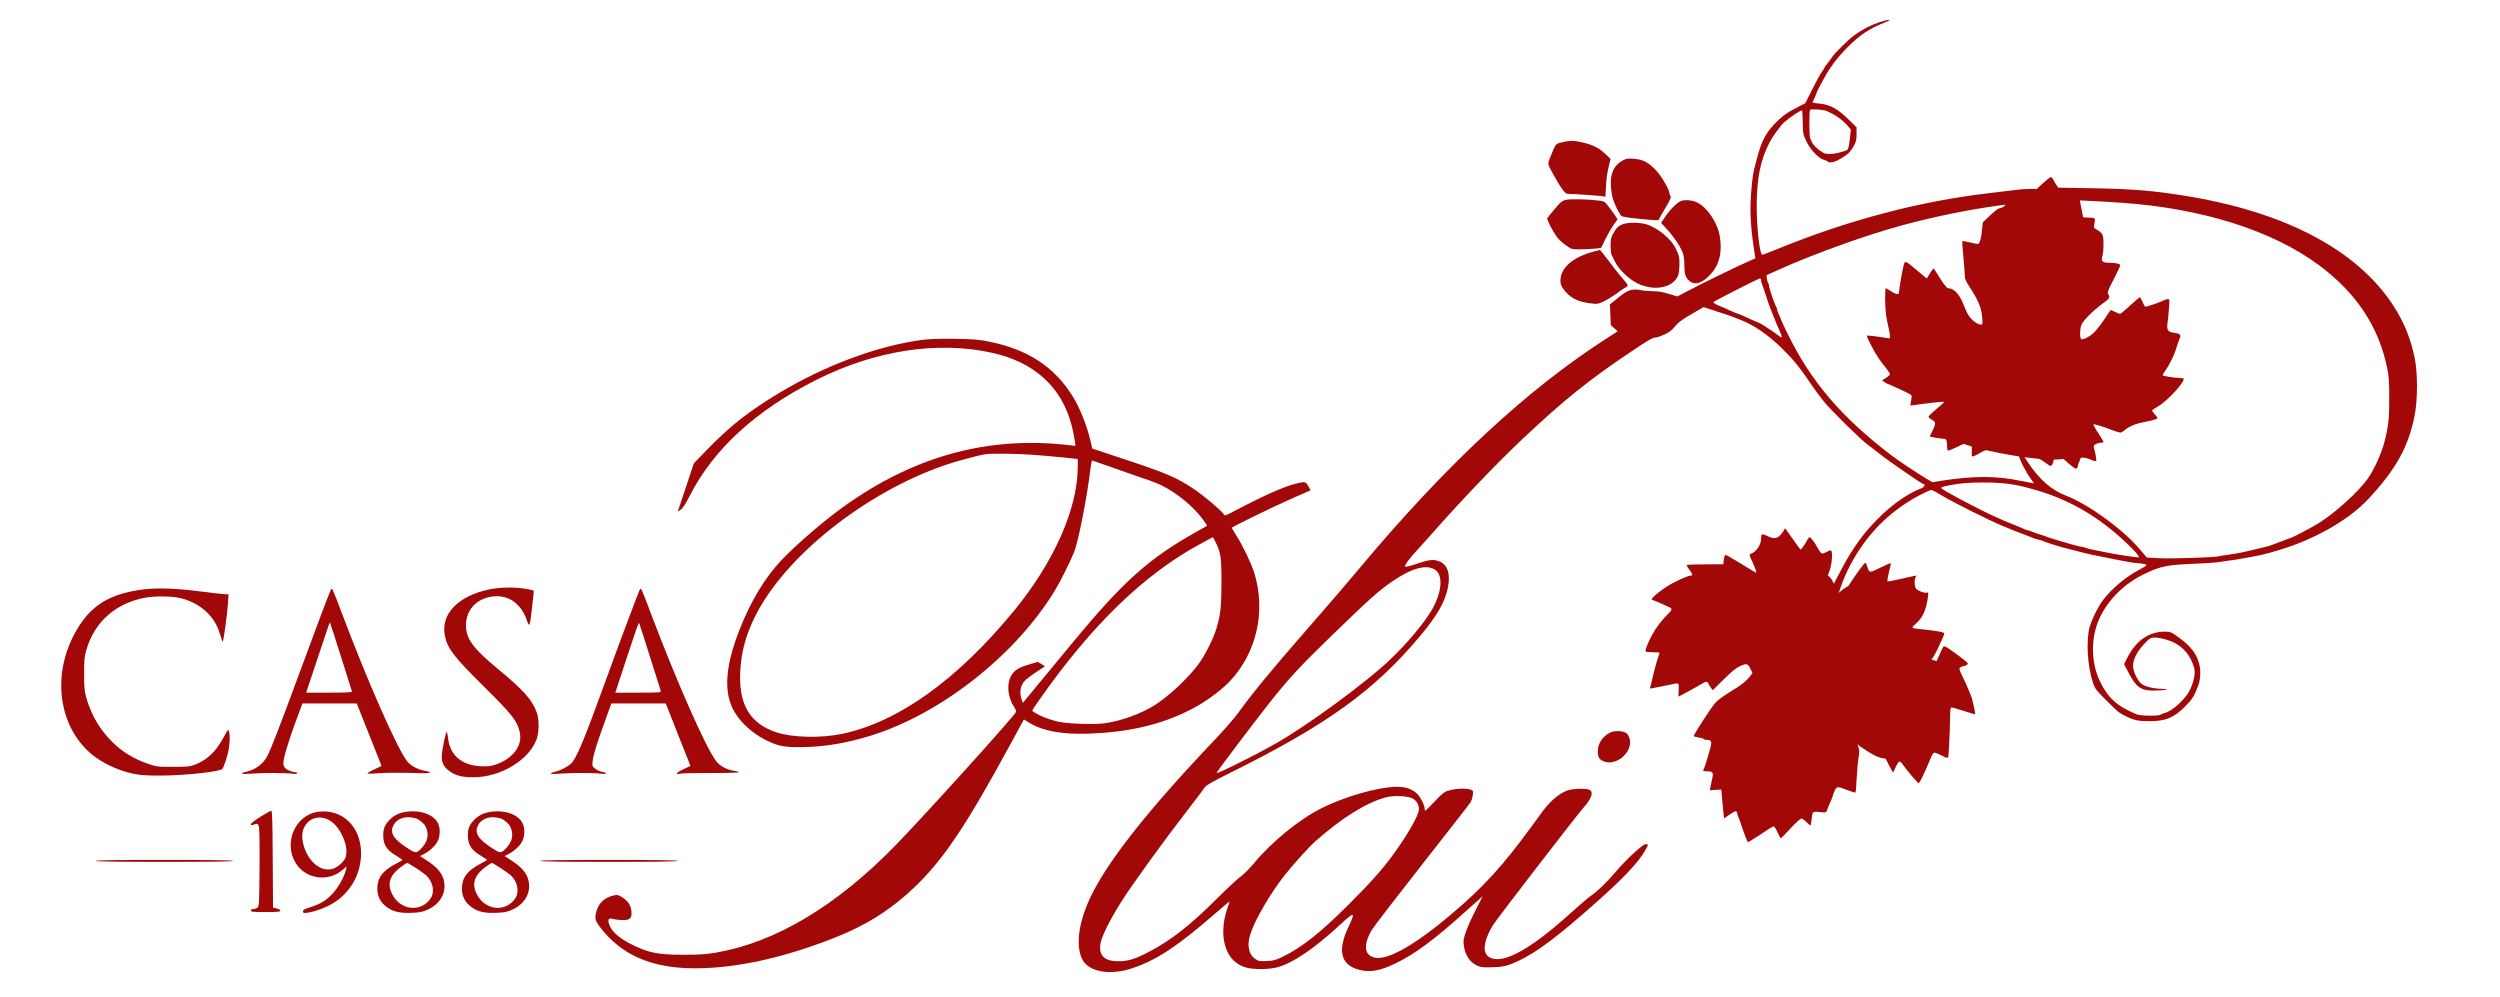 <?xml version="1.0" encoding="utf-8"?>
<svg version="1.0" width="2541pt" height="1013pt" viewBox="0 0 2541 1013" preserveAspectRatio="xMidYMid meet" xmlns="http://www.w3.org/2000/svg">
  <g transform="translate(0,1013) scale(0.1,-0.1)" fill="#000000" stroke="none">
    <path d="M19095 9902 c-92 -32 -171 -74 -250 -132 -61 -45 -198 -180 -223 -220 -9 -14 -31 -43 -49 -66 -18 -23 -33 -44 -33 -48 0 -4 -11 -22 -24 -39 -14 -18 -57 -96 -96 -175 l-72 -142 -71 -36 c-109 -54 -169 -98 -244 -177 -91 -97 -133 -182 -178 -357 -9 -36 -21 -81 -26 -100 -15 -57 -30 -195 -36 -340 -6 -142 7 -303 43 -530 l6 -35 -78 -35 c-101 -44 -445 -211 -597 -291 l-119 -62 -51 16 c-99 30 -135 37 -195 37 -34 0 -92 5 -129 12 -91 15 -130 1 -231 -82 l-79 -64 5 -106 4 -105 35 -31 35 -31 -113 -73 c-817 -525 -1644 -1296 -2523 -2350 -94 -113 -326 -383 -516 -600 -349 -399 -566 -662 -697 -845 -39 -55 -144 -176 -233 -270 -736 -773 -1158 -1318 -1311 -1691 -93 -227 -111 -433 -48 -556 65 -127 282 -165 508 -89 245 82 459 223 841 555 79 69 145 124 147 123 1 -2 -9 -33 -22 -69 -36 -99 -50 -220 -37 -311 24 -160 103 -258 235 -293 69 -18 212 -18 295 1 161 37 387 189 670 452 128 118 140 113 71 -31 -118 -245 -84 -392 102 -442 114 -30 214 -13 374 65 195 94 386 235 701 518 l184 164 -75 -148 c-42 -81 -87 -183 -100 -226 -23 -72 -24 -84 -14 -143 15 -86 58 -150 122 -183 44 -22 60 -24 149 -23 125 3 169 13 284 67 183 85 408 255 784 590 277 246 422 399 495 520 41 69 42 75 12 75 -30 0 -190 -147 -304 -280 -94 -110 -186 -199 -256 -247 -23 -15 -100 -81 -172 -146 -299 -272 -511 -422 -675 -477 -134 -45 -230 -6 -230 93 0 63 35 157 89 240 53 81 850 1115 918 1191 79 88 102 155 61 177 -33 18 -165 15 -223 -4 -92 -31 -194 -121 -282 -249 -21 -31 -111 -152 -199 -269 -256 -338 -472 -558 -834 -849 -288 -230 -520 -353 -637 -335 -118 17 -132 131 -36 289 20 33 251 333 514 668 263 335 483 617 488 627 16 30 29 98 21 111 -19 31 -158 33 -252 3 -39 -12 -64 -32 -136 -109 -49 -52 -92 -94 -95 -94 -4 0 -7 10 -7 23 0 33 -44 118 -76 149 -55 51 -120 73 -214 71 -185 -3 -519 -98 -755 -216 -226 -112 -505 -339 -691 -562 -46 -55 -107 -116 -135 -135 -28 -19 -140 -123 -248 -231 -270 -269 -455 -413 -684 -534 -138 -72 -211 -95 -309 -95 -139 0 -197 53 -185 168 7 70 92 244 214 437 102 163 428 614 669 925 91 118 173 226 181 240 11 18 90 63 266 150 976 485 1454 830 1917 1381 178 212 258 352 287 499 27 136 -4 231 -87 264 -60 24 -103 19 -230 -24 -65 -22 -117 -35 -118 -29 -6 16 43 83 116 162 37 40 101 110 142 157 294 335 677 736 928 972 431 406 679 605 1112 895 185 124 219 143 251 143 12 0 52 14 88 31 49 23 77 45 106 82 31 39 68 67 165 123 l125 73 140 -46 c77 -25 149 -49 160 -54 11 -4 48 -19 83 -33 135 -53 283 -156 418 -291 117 -115 182 -196 302 -375 28 -41 80 -111 115 -155 76 -94 368 -383 447 -442 30 -23 84 -64 120 -92 36 -28 83 -64 105 -79 232 -163 335 -232 346 -232 21 0 7 -31 -18 -41 -136 -51 -295 -161 -434 -299 -127 -127 -202 -222 -301 -382 -62 -99 -208 -382 -208 -402 0 -11 53 -96 60 -96 3 0 12 21 19 48 51 177 107 306 199 457 149 241 339 427 587 571 69 40 161 84 177 84 7 0 62 -30 122 -66 116 -69 477 -249 611 -304 44 -18 94 -38 110 -45 17 -7 64 -25 105 -40 41 -15 82 -31 90 -35 9 -4 31 -11 50 -15 19 -4 41 -11 50 -16 17 -9 156 -53 215 -68 22 -5 85 -22 140 -36 87 -23 172 -42 390 -84 135 -27 165 -31 233 -37 45 -4 71 -11 69 -18 -2 -6 -35 -27 -74 -47 -163 -85 -336 -241 -409 -370 -42 -73 -83 -165 -95 -211 -38 -143 -22 -401 34 -568 20 -59 32 -76 132 -175 127 -126 129 -128 193 -160 91 -46 132 -55 247 -55 167 0 249 34 365 150 70 70 90 101 130 205 24 59 30 143 17 208 -25 116 -84 196 -216 291 -76 54 -80 56 -142 56 -159 0 -293 -95 -379 -269 l-31 -61 41 -79 c82 -158 129 -192 267 -190 116 2 178 16 75 18 -87 1 -178 25 -210 54 -42 39 -82 126 -82 179 0 66 43 149 117 227 54 56 62 61 102 61 58 0 151 -25 209 -57 95 -51 160 -136 193 -250 15 -53 -1 -136 -42 -224 -45 -94 -178 -216 -256 -235 -15 -4 -34 -11 -41 -17 -20 -16 -201 -14 -242 2 -199 80 -297 168 -379 342 -97 205 -90 474 17 673 100 185 255 328 455 421 156 72 212 83 487 95 113 5 219 12 235 15 17 3 64 10 105 15 120 15 339 55 420 79 99 28 121 34 190 58 331 112 639 296 820 490 280 299 406 524 471 843 33 163 34 445 0 600 -32 149 -74 268 -137 390 -325 624 -1071 1058 -2135 1240 -353 60 -581 80 -1002 87 l-348 6 -17 26 c-10 14 -24 38 -32 54 -7 15 -19 27 -25 27 -7 0 -42 -27 -78 -60 l-65 -60 -69 0 c-37 0 -102 -4 -143 -10 -41 -6 -156 -19 -255 -31 -710 -80 -1454 -276 -2182 -575 -73 -30 -136 -54 -141 -54 -26 0 -57 273 -57 500 1 281 39 467 132 645 30 58 112 171 145 200 61 55 176 131 184 122 3 -2 5 -57 7 -123 2 -115 4 -122 40 -196 41 -84 126 -172 178 -183 16 -4 31 -11 34 -16 13 -20 73 -8 131 27 77 46 100 68 135 129 24 42 29 61 29 121 l0 70 -89 87 c-100 99 -181 143 -278 153 -77 8 -88 11 -76 27 6 6 18 35 29 62 10 28 23 59 30 70 6 11 30 55 53 98 60 112 141 219 245 322 123 123 216 184 371 246 93 37 47 37 -60 1z m-529 -900 c11 -5 35 -17 54 -26 51 -24 128 -85 163 -128 l29 -36 -11 -98 c-6 -58 -15 -101 -23 -105 -33 -21 -128 -44 -179 -44 -50 1 -62 5 -110 41 -30 23 -60 54 -68 70 -7 16 -17 37 -22 46 -11 21 -12 281 -1 292 9 10 143 1 168 -12z m3004 -933 c818 -58 1529 -284 2001 -635 379 -282 604 -621 691 -1039 19 -93 22 -141 22 -310 1 -211 -8 -292 -51 -455 -29 -112 -104 -276 -170 -369 -92 -129 -328 -344 -495 -448 -68 -43 -278 -153 -292 -153 -5 0 -22 -6 -39 -14 -18 -7 -54 -21 -82 -31 -27 -9 -59 -21 -70 -26 -11 -5 -40 -14 -65 -19 -244 -59 -246 -59 -352 -75 -53 -7 -105 -16 -115 -19 -38 -11 -475 -26 -600 -20 l-132 7 -76 89 c-177 206 -524 456 -750 542 -142 54 -266 162 -378 329 -59 87 -67 107 -43 107 31 0 160 -61 213 -101 53 -40 57 -41 70 -24 7 11 13 26 13 34 1 9 8 32 18 53 l17 36 55 -50 c111 -101 141 -123 151 -107 5 8 9 20 9 27 0 7 4 20 9 30 5 9 12 25 15 36 5 16 13 17 48 12 23 -4 47 -11 53 -15 5 -5 22 -11 38 -15 27 -6 27 -6 21 36 -3 24 -10 56 -15 72 -5 16 -9 34 -9 41 0 15 43 35 75 35 14 0 25 4 25 8 0 5 -25 46 -55 93 -31 46 -51 85 -46 87 9 3 140 -38 186 -58 11 -5 37 -14 58 -20 34 -11 40 -9 68 15 54 45 117 70 229 91 60 12 110 27 110 34 0 4 -13 22 -30 40 -16 18 -28 36 -25 40 3 5 30 23 60 40 94 54 277 253 259 282 -3 4 -27 8 -54 8 -44 0 -149 17 -159 26 -2 1 7 18 20 36 13 18 29 43 36 55 6 12 18 35 27 50 22 42 43 91 62 153 9 30 21 63 25 72 21 42 11 56 -41 63 -78 11 -89 26 -79 105 5 36 12 104 15 153 6 76 4 87 -10 87 -9 0 -24 -4 -34 -9 -42 -22 -191 -73 -199 -68 -5 4 -18 27 -28 52 -11 25 -22 45 -25 45 -3 0 -48 -38 -99 -85 -51 -47 -97 -85 -103 -85 -5 0 -28 9 -50 20 -23 11 -43 20 -44 20 -2 0 -32 -45 -68 -99 -36 -54 -86 -117 -112 -139 -43 -39 -109 -70 -121 -58 -15 15 -14 99 1 140 18 48 120 150 224 226 64 46 70 57 50 90 -11 17 -4 37 55 150 37 71 67 136 67 144 0 15 -49 26 -121 26 -61 0 -76 17 -60 69 6 21 11 76 11 122 0 93 -9 111 -68 145 -31 17 -33 22 -26 54 13 66 14 65 -52 68 l-61 3 -12 62 c-7 34 -15 73 -17 86 l-5 24 143 -7 c79 -4 208 -11 288 -17z m-1190 -26 c0 -9 -48 -33 -66 -33 -7 0 -46 -31 -87 -70 l-74 -70 -7 -72 c-9 -93 -25 -148 -44 -148 -8 0 -45 7 -83 17 -38 9 -71 14 -74 12 -2 -3 2 -72 10 -155 8 -82 15 -169 15 -193 0 -34 9 -57 44 -110 93 -142 125 -217 133 -318 5 -64 4 -73 -11 -73 -28 0 -71 27 -104 64 -30 34 -40 54 -77 146 -42 103 -96 160 -153 160 -16 0 -65 66 -122 163 -12 20 -25 37 -29 37 -3 0 -20 -23 -37 -51 l-30 -50 -109 91 c-122 102 -114 102 -136 0 -12 -53 -37 -207 -38 -232 -1 -26 -30 -22 -81 12 -25 16 -48 30 -52 30 -12 0 -9 -204 3 -279 6 -36 17 -93 25 -127 8 -33 14 -71 14 -83 0 -21 -4 -23 -32 -17 -93 16 -198 29 -203 24 -7 -7 75 -165 118 -228 17 -25 50 -69 74 -98 24 -30 43 -59 43 -66 0 -6 -18 -22 -40 -36 l-40 -25 22 -17 c13 -10 26 -18 29 -18 9 0 195 -86 229 -105 14 -8 23 -20 21 -27 -2 -7 -6 -30 -9 -52 l-5 -39 39 6 c98 15 297 37 301 33 5 -5 -9 -18 -90 -86 -36 -30 -66 -60 -66 -66 -1 -6 15 -19 34 -30 42 -23 43 -37 7 -112 l-29 -59 62 -12 c34 -6 71 -11 83 -11 24 0 32 -18 32 -76 0 -29 4 -44 13 -44 6 0 53 20 103 44 143 69 134 69 135 -11 1 -37 1 -74 0 -80 -3 -20 18 -15 70 16 39 25 120 56 139 54 3 0 22 -4 42 -7 36 -7 38 -5 55 31 22 49 25 241 4 293 -27 68 -74 160 -81 160 -4 0 -8 -10 -8 -22 -1 -63 -16 -189 -23 -194 -5 -3 -9 45 -9 105 0 61 -4 111 -9 111 -8 0 -30 -16 -116 -88 -84 -70 -175 -135 -175 -125 0 3 28 33 63 65 l62 59 -28 24 c-16 14 -26 29 -23 34 3 4 28 11 55 15 28 4 53 10 55 15 3 5 18 12 32 15 15 4 53 25 86 47 33 21 63 39 68 39 5 0 25 -35 45 -77 l35 -77 33 32 c18 18 36 32 39 32 3 0 7 -94 10 -209 3 -122 9 -215 15 -223 6 -7 13 -33 17 -58 4 -24 10 -49 15 -55 4 -5 16 -32 26 -60 10 -27 29 -67 42 -87 12 -21 23 -40 23 -43 0 -3 17 -28 37 -56 l37 -52 -35 6 c-19 3 -68 13 -109 21 -237 50 -473 50 -788 1 l-102 -16 -63 37 c-88 53 -293 189 -352 235 -514 393 -818 750 -1058 1241 -37 75 -67 141 -67 145 -1 4 -9 26 -20 48 -11 22 -19 47 -20 56 0 9 -3 19 -7 23 -13 13 -73 190 -73 215 0 9 -4 21 -9 26 -5 6 -11 25 -13 44 l-3 34 120 54 c356 161 887 352 1255 452 317 86 662 157 970 200 36 4 68 9 73 10 4 0 7 -2 7 -6z m-2480 -763 c0 -11 4 -28 9 -38 4 -9 23 -62 40 -117 18 -55 36 -109 41 -120 4 -11 22 -56 40 -100 17 -44 42 -104 56 -133 38 -83 33 -89 -29 -38 -38 30 -171 116 -181 116 -3 0 -35 14 -73 31 -37 17 -82 37 -100 45 -17 8 -34 14 -37 14 -5 0 -34 12 -141 60 -11 5 -42 19 -69 30 -27 12 -45 25 -40 30 14 14 458 240 472 240 6 0 12 -9 12 -20z m2807 -1309 c-3 -15 -17 -53 -31 -84 -15 -31 -26 -61 -26 -66 0 -6 -4 -19 -10 -29 -5 -9 -16 -35 -26 -57 -9 -22 -20 -49 -25 -60 -8 -18 -35 -90 -53 -140 -17 -46 -26 17 -25 175 0 166 8 243 27 262 9 9 87 23 151 27 21 1 23 -2 18 -28z m-292 -759 c78 -11 113 -18 225 -48 346 -92 637 -251 915 -499 112 -100 195 -190 184 -199 -7 -6 -237 29 -349 53 -25 6 -72 15 -105 21 -33 6 -69 15 -80 20 -11 5 -38 11 -60 15 -22 4 -67 15 -100 25 -33 10 -94 28 -135 40 -41 12 -84 25 -95 30 -11 5 -45 17 -75 26 -30 9 -69 22 -87 30 -17 8 -36 14 -42 14 -6 0 -19 4 -29 9 -9 5 -53 24 -97 41 -44 17 -93 37 -110 45 -16 7 -57 25 -90 40 -181 81 -555 280 -555 295 0 11 34 20 160 40 127 21 378 21 525 2z m-5833 -870 c87 -51 77 -222 -24 -403 -74 -131 -258 -352 -436 -520 -243 -230 -826 -658 -1152 -844 -207 -118 -596 -312 -606 -302 -4 4 370 499 534 707 204 258 315 378 657 709 377 365 458 436 597 532 195 134 339 174 430 121z m-220 -2330 c38 -24 59 -61 60 -108 2 -54 -122 -270 -264 -463 -117 -159 -230 -285 -462 -516 -278 -277 -464 -424 -656 -518 -74 -36 -95 -42 -165 -45 -71 -3 -84 -1 -115 20 -71 48 -89 143 -49 261 49 147 204 411 342 586 103 129 251 293 325 358 266 234 505 382 704 438 82 23 233 16 280 -13z" style="fill: rgb(163, 8, 8);"/>
    <path d="M15884 8685 c-77 -18 -67 -7 -127 -152 -28 -66 -27 -71 15 -147 89 -164 134 -226 161 -226 69 -1 338 -20 359 -25 l25 -6 6 105 c6 99 10 126 36 236 l11 45 -53 50 c-64 61 -127 93 -227 116 -86 21 -134 22 -206 4z" style="fill: rgb(163, 8, 8);"/>
    <path d="M16495 8500 c-90 -48 -129 -130 -122 -257 2 -43 11 -101 19 -130 19 -62 67 -159 88 -178 13 -12 109 -24 323 -42 31 -3 57 -1 57 4 0 6 30 58 66 118 46 76 62 111 55 118 -6 6 -11 18 -11 26 0 41 -85 186 -143 245 -77 79 -131 106 -222 112 -59 5 -77 2 -110 -16z" style="fill: rgb(163, 8, 8);"/>
    <path d="M15912 8098 c-35 -9 -53 -24 -110 -92 -38 -45 -71 -86 -75 -93 -8 -12 47 -120 96 -190 16 -23 57 -61 91 -85 61 -43 62 -43 146 -42 81 0 210 10 215 16 1 2 19 39 40 83 21 44 58 109 82 144 l44 63 -28 42 c-15 22 -45 64 -67 91 -37 48 -41 50 -100 57 -119 14 -291 17 -334 6z" style="fill: rgb(163, 8, 8);"/>
    <path d="M17091 8089 c-40 -12 -112 -82 -167 -164 l-41 -60 60 -65 c68 -74 136 -175 160 -238 11 -28 17 -72 17 -128 0 -93 12 -129 56 -163 55 -43 128 -18 211 72 89 97 120 224 93 386 -22 137 -130 296 -232 344 -47 22 -114 29 -157 16z" style="fill: rgb(163, 8, 8);"/>
    <path d="M16496 7852 c-48 -18 -66 -35 -105 -105 -16 -29 -21 -55 -21 -112 0 -42 4 -83 9 -93 4 -9 21 -43 37 -75 36 -74 143 -177 227 -217 170 -83 360 -47 413 79 16 37 19 181 5 209 -5 9 -17 37 -27 62 -41 97 -190 220 -304 251 -75 20 -179 20 -234 1z" style="fill: rgb(163, 8, 8);"/>
    <path d="M16205 7575 c-217 -56 -345 -167 -345 -299 0 -31 8 -54 29 -82 62 -87 140 -129 267 -146 78 -10 84 -9 139 16 31 14 87 48 124 74 36 27 75 54 86 60 51 29 52 27 -11 99 -33 37 -98 119 -143 181 -46 61 -86 112 -90 111 -3 0 -28 -7 -56 -14z" style="fill: rgb(163, 8, 8);"/>
    <path d="M9370 6675 c-452 -61 -977 -256 -1445 -536 -306 -183 -503 -337 -728 -569 l-145 -149 -77 -233 c-43 -128 -80 -240 -83 -247 -4 -10 5 -7 26 8 22 15 51 60 92 141 244 478 676 873 1295 1183 592 296 1224 393 1775 272 437 -96 715 -352 815 -749 12 -50 25 -115 29 -145 l7 -53 -53 6 c-854 103 -1639 -122 -2381 -681 -180 -135 -427 -352 -552 -484 -171 -181 -314 -417 -429 -711 -147 -374 -164 -642 -51 -833 64 -111 185 -220 315 -285 126 -63 182 -75 360 -74 233 2 453 38 705 115 716 221 1474 817 1875 1474 55 90 160 299 198 395 42 105 132 563 163 828 7 56 15 102 19 102 3 0 91 -31 196 -68 104 -38 248 -88 319 -112 72 -23 157 -56 190 -73 159 -78 327 -217 424 -350 24 -32 41 -60 39 -61 -1 -2 -46 -27 -98 -56 -493 -275 -752 -507 -1270 -1134 -168 -203 -350 -423 -404 -489 l-100 -121 -12 35 c-27 75 -11 151 42 200 16 15 66 51 112 82 l83 55 -36 22 -37 23 -96 -29 c-109 -32 -154 -64 -184 -131 -37 -83 -21 -207 38 -296 14 -21 24 -44 22 -51 -8 -34 -938 -1063 -1238 -1370 -592 -605 -1206 -972 -1805 -1077 -105 -18 -167 -23 -325 -23 -276 -1 -372 19 -553 111 -128 66 -202 137 -220 213 -10 40 3 51 44 40 18 -6 60 -11 92 -12 80 -1 101 18 95 88 -5 62 -34 106 -95 144 -38 25 -48 27 -84 19 -91 -21 -150 -73 -174 -153 -23 -77 -19 -98 30 -164 218 -290 529 -425 975 -424 417 1 902 108 1418 313 322 127 573 287 812 516 289 277 526 631 965 1440 l142 261 49 -31 c138 -86 334 -123 604 -114 444 15 798 105 1111 282 116 66 253 170 329 251 273 289 368 711 249 1099 -28 92 -112 269 -177 372 -29 46 -52 85 -52 88 0 10 447 227 626 305 93 40 170 74 172 75 2 2 -7 22 -20 44 -26 46 -33 48 -124 26 -119 -28 -350 -131 -662 -297 -58 -30 -64 -32 -73 -15 -20 34 -204 189 -308 259 -166 111 -270 156 -665 288 l-365 121 -15 68 c-38 166 -110 347 -188 470 -185 294 -452 468 -837 547 -109 23 -157 27 -356 30 -160 2 -262 -1 -335 -11z m1103 -1166 c87 -6 230 -18 320 -27 l162 -17 -1 -95 c-5 -421 -247 -961 -650 -1451 -577 -701 -1177 -1130 -1749 -1249 -212 -44 -505 -37 -665 17 -263 87 -379 277 -367 598 8 206 52 376 148 572 299 610 1114 1262 1929 1544 109 38 350 103 415 112 62 9 308 7 458 -4z m1882 -889 c52 -103 60 -155 60 -410 -1 -249 -9 -327 -51 -467 -31 -106 -119 -279 -186 -368 -110 -146 -300 -323 -443 -413 -141 -88 -337 -159 -504 -183 -104 -15 -380 -6 -471 15 -113 26 -221 71 -269 112 -2 2 34 56 80 121 528 752 1057 1264 1624 1572 71 39 131 71 132 71 2 0 14 -23 28 -50z" style="fill: rgb(163, 8, 8);"/>
    <path d="M18134 4745 c-4 -11 -21 -35 -37 -52 -37 -39 -69 -42 -129 -13 -61 29 -68 27 -68 -23 0 -67 -50 -139 -112 -159 -7 -3 -6 -15 5 -38 55 -122 65 -150 53 -150 -2 0 -70 41 -150 90 -81 50 -151 90 -156 90 -10 0 -17 -23 -22 -70 l-3 -25 -182 -1 c-100 0 -185 -3 -189 -7 -3 -3 8 -24 25 -45 34 -43 39 -62 17 -62 -32 0 -177 -67 -251 -116 -113 -76 -172 -134 -136 -134 9 0 110 -44 169 -72 31 -16 28 -28 -19 -73 -59 -57 -121 -140 -161 -215 -42 -81 -69 -150 -62 -161 3 -5 37 -9 76 -9 63 0 69 -2 63 -17 -18 -45 -47 -149 -70 -248 -7 -33 -17 -70 -21 -83 -6 -20 -4 -22 17 -18 13 3 49 10 79 16 30 5 78 15 105 21 94 21 90 23 87 -54 l-3 -68 98 52 c54 29 115 63 135 76 45 28 65 29 72 6 4 -10 15 -29 26 -43 l19 -25 113 112 c78 77 129 118 162 132 69 30 81 28 106 -24 l22 -45 -20 -27 c-39 -53 -98 -101 -208 -166 -64 -39 -127 -84 -148 -109 -47 -53 -226 -330 -220 -340 3 -4 25 -10 49 -14 25 -3 48 -10 51 -15 3 -5 18 -9 33 -9 44 0 52 -18 37 -76 -33 -118 -58 -200 -67 -216 -14 -27 -12 -28 36 -28 55 0 63 -13 47 -79 -6 -25 -14 -61 -17 -79 l-7 -34 58 4 59 3 6 -70 c3 -38 10 -104 14 -147 l8 -76 59 40 c48 33 62 38 69 27 5 -8 9 -20 9 -27 0 -7 4 -20 10 -30 5 -9 16 -39 25 -67 23 -73 66 -185 71 -185 6 0 130 78 193 122 30 21 60 38 68 38 8 0 26 -27 40 -60 15 -33 30 -60 33 -60 4 0 48 45 99 100 51 55 100 100 110 100 9 0 32 -16 51 -35 19 -19 37 -35 41 -35 3 0 9 27 12 59 7 83 9 85 83 77 64 -7 64 -6 74 21 6 15 14 37 19 48 5 11 16 36 25 57 9 20 16 39 16 44 0 4 8 25 17 46 21 46 30 47 129 8 42 -17 79 -28 83 -25 3 4 9 68 12 143 4 75 12 169 19 209 14 77 12 91 -46 218 -53 118 -68 222 -42 282 16 35 26 43 59 43 60 0 98 -61 118 -190 6 -36 14 -87 18 -115 7 -41 12 -51 30 -53 26 -4 35 14 59 108 63 243 68 354 20 449 -14 28 -30 57 -35 63 -86 105 -132 156 -205 221 l-86 79 0 -71 c0 -39 -4 -71 -8 -71 -8 0 -25 61 -37 133 -3 21 -18 59 -32 85 -63 116 -106 135 -303 136 l-145 1 -52 -33 c-29 -18 -61 -49 -72 -68 -20 -33 -23 -34 -81 -34 -33 0 -60 4 -60 10 0 6 8 10 18 10 9 0 35 7 57 14 44 15 53 38 41 101 -6 32 -7 33 -44 23 -20 -5 -68 -16 -107 -23 -168 -31 -192 -36 -220 -46 -16 -6 -39 -15 -50 -20 -11 -5 -31 -13 -45 -18 -16 -5 -57 -53 -108 -125 -70 -97 -102 -133 -102 -112 0 2 27 52 60 111 33 59 60 109 60 112 0 7 -40 -7 -95 -32 -27 -13 -80 -37 -117 -54 -38 -17 -97 -45 -134 -62 -36 -17 -70 -29 -76 -27 -15 5 128 92 280 170 23 12 42 25 42 29 0 4 -26 10 -57 14 -32 3 -98 13 -147 21 -49 8 -104 14 -123 14 -18 0 -33 5 -33 12 0 13 194 5 311 -13 117 -18 288 -1 368 37 l35 17 -29 21 c-42 31 -146 89 -272 152 -100 48 -135 74 -103 74 22 0 147 -53 219 -92 192 -105 276 -137 364 -138 l58 0 -3 62 -3 63 -135 82 c-74 45 -166 102 -204 125 -107 65 -58 57 77 -12 131 -67 271 -155 328 -207 53 -48 129 -82 198 -89 34 -4 61 -4 61 0 0 4 -35 59 -79 124 -87 129 -151 206 -205 243 -20 13 -36 28 -36 33 0 8 29 3 64 -10 13 -5 16 1 16 32 0 22 -4 54 -10 73 -6 20 -6 40 0 50 7 14 9 14 13 1 12 -39 70 -199 83 -227 8 -17 14 -35 14 -40 0 -5 6 -17 13 -27 12 -17 17 -11 54 60 64 126 85 164 93 169 9 5 -4 -55 -19 -90 -63 -147 -61 -219 10 -299 62 -70 167 -116 267 -116 97 0 214 56 250 121 27 47 49 33 30 -19 -7 -17 -10 -33 -7 -36 4 -4 152 43 174 55 6 4 22 9 38 13 32 8 34 17 7 41 -30 27 -25 35 28 35 26 1 65 7 87 15 21 8 42 12 45 9 3 -3 -16 -24 -42 -46 -27 -22 -48 -44 -48 -49 0 -6 19 -28 42 -49 l41 -40 -23 -25 c-30 -32 -42 -31 -116 4 -40 19 -66 26 -76 20 -8 -4 -32 -13 -54 -18 -21 -5 -89 -23 -149 -40 -61 -16 -134 -33 -163 -37 -62 -8 -60 -13 32 -81 l58 -43 182 0 c209 0 376 -22 521 -68 24 -8 27 -11 13 -17 -9 -4 -32 -2 -50 4 -102 32 -357 50 -452 31 -74 -14 -146 -39 -146 -50 0 -4 21 -26 46 -49 69 -65 134 -88 359 -130 76 -14 167 -41 180 -52 50 -47 166 69 252 251 45 97 61 133 65 150 3 14 -66 27 -247 46 -94 9 -94 10 -39 58 67 60 102 138 119 265 7 50 6 53 -12 47 -22 -7 -83 15 -107 39 -19 20 -22 105 -3 124 10 11 7 12 -18 7 -16 -4 -59 -13 -95 -21 -36 -8 -89 -19 -118 -26 -29 -6 -55 -10 -57 -7 -5 5 4 55 25 137 6 24 9 45 7 47 -2 2 -50 -19 -107 -47 -112 -55 -110 -55 -132 14 -6 20 -14 37 -18 37 -17 0 -203 -269 -196 -285 9 -24 70 -49 100 -41 23 6 77 66 89 99 16 44 10 -72 -8 -181 -5 -29 -11 -39 -19 -33 -19 15 -117 22 -120 8 -14 -49 -30 -103 -32 -106 -2 -2 -20 10 -41 26 -21 17 -58 40 -82 53 -48 24 -168 60 -200 60 -36 0 -32 18 25 97 66 92 94 145 123 232 22 66 29 185 12 196 -6 3 -26 -4 -47 -15 -20 -12 -42 -19 -49 -16 -7 2 -27 32 -45 64 -29 56 -75 111 -83 101 -2 -2 -21 -32 -41 -67 -21 -34 -41 -60 -46 -57 -4 3 -37 46 -71 96 -35 50 -69 98 -76 107 -11 16 -12 15 -19 -3z" style="fill: rgb(163, 8, 8);"/>
    <path d="M4971 4139 c-156 -33 -275 -92 -358 -176 -81 -84 -112 -182 -92 -291 25 -131 88 -214 399 -522 280 -277 332 -342 360 -450 38 -142 -60 -279 -242 -341 -52 -17 -79 -20 -154 -17 -193 10 -311 113 -330 286 -4 34 -10 62 -13 62 -12 0 -51 -193 -51 -250 0 -66 22 -107 81 -150 60 -43 127 -60 239 -60 275 0 559 169 642 380 29 75 30 213 1 286 -51 129 -133 220 -396 438 -252 209 -321 304 -321 441 0 171 133 295 316 295 135 0 247 -89 299 -234 32 -93 34 -88 63 174 8 63 12 116 11 118 -2 2 -38 10 -81 17 -111 20 -261 17 -373 -6z" style="fill: rgb(163, 8, 8);"/>
    <path d="M1417 4134 c-296 -46 -468 -147 -606 -356 -293 -444 -239 -1017 125 -1318 105 -86 264 -161 412 -193 78 -16 132 -20 277 -20 243 0 604 38 633 67 21 20 62 155 72 234 10 74 4 162 -11 162 -4 0 -27 -36 -50 -80 -74 -138 -163 -223 -284 -271 -55 -21 -75 -23 -225 -23 -164 -1 -166 0 -268 35 -137 49 -248 117 -347 214 -128 125 -216 274 -267 450 -19 69 -23 103 -23 245 0 143 3 176 23 245 83 286 302 478 603 531 112 19 283 15 372 -10 185 -51 324 -177 377 -343 12 -38 24 -74 26 -82 2 -8 7 -12 9 -9 8 8 44 270 51 376 l7 102 -34 0 c-19 0 -137 14 -264 30 -258 33 -456 38 -608 14z" style="fill: rgb(163, 8, 8);"/>
    <path d="M3361 4132 c-14 -27 -170 -440 -356 -947 -151 -411 -251 -668 -286 -736 -42 -84 -127 -146 -221 -164 -21 -4 -38 -11 -38 -17 0 -6 37 -6 98 -1 109 9 341 8 414 -1 30 -4 48 -3 48 4 0 5 -6 10 -12 10 -30 0 -86 21 -106 40 -14 13 -22 33 -22 54 0 49 53 226 128 429 l66 177 276 0 276 0 126 -317 126 -318 -76 -36 c-42 -19 -72 -38 -67 -41 6 -3 60 -1 120 3 61 5 201 6 313 3 136 -5 202 -3 202 3 0 6 -21 14 -47 18 -75 11 -149 51 -187 100 -103 135 -407 826 -662 1504 -101 267 -98 261 -113 233z m105 -677 c59 -187 109 -346 111 -352 4 -10 -46 -13 -230 -13 l-235 0 114 343 c131 392 123 371 129 366 2 -3 52 -157 111 -344z" style="fill: rgb(163, 8, 8);"/>
    <path d="M6501 4133 c-13 -25 -221 -578 -331 -883 -235 -647 -310 -829 -367 -882 -35 -33 -116 -74 -165 -83 -21 -4 -38 -11 -38 -17 0 -6 37 -6 98 -1 109 9 341 8 414 -1 58 -8 66 9 8 19 -23 4 -55 19 -72 33 -29 24 -30 28 -24 78 7 65 38 162 124 402 l66 182 276 0 277 0 125 -317 126 -318 -69 -32 c-73 -34 -94 -61 -36 -47 17 5 159 8 315 7 266 -1 342 6 235 22 -78 11 -150 51 -188 104 -109 150 -395 798 -651 1474 -111 294 -108 287 -123 260z m104 -674 c58 -184 108 -342 111 -351 5 -17 -10 -18 -229 -18 l-233 0 103 313 c113 344 133 400 139 394 2 -2 52 -154 109 -338z" style="fill: rgb(163, 8, 8);"/>
    <path d="M19753 3557 c-10 -13 -18 -30 -58 -121 -31 -69 -47 -147 -39 -185 9 -43 26 -81 35 -81 5 0 9 -4 9 -10 0 -17 -26 -11 -97 21 -37 17 -82 37 -99 44 -119 54 -406 124 -427 105 -5 -4 2 -23 15 -43 13 -19 40 -62 60 -96 32 -52 46 -65 99 -91 67 -32 103 -37 144 -18 36 16 45 0 13 -26 l-28 -22 100 -99 c55 -55 100 -103 100 -107 0 -17 -18 -6 -75 43 -90 77 -206 161 -213 155 -3 -3 0 -16 6 -29 6 -12 14 -38 18 -57 3 -19 10 -39 14 -45 3 -5 15 -37 24 -70 10 -33 22 -70 28 -82 14 -28 2 -43 -15 -20 -6 10 -25 50 -41 90 -16 39 -34 86 -41 102 -35 86 -44 112 -47 129 -7 42 -25 21 -58 -67 -31 -83 -35 -103 -36 -199 l-1 -107 -34 -27 c-19 -16 -35 -29 -37 -30 -5 -3 162 -334 168 -334 3 0 16 25 29 55 13 30 30 55 37 55 7 0 23 -15 35 -32 44 -63 151 -188 160 -188 10 0 66 115 115 237 20 50 34 73 46 73 9 0 43 -13 75 -30 42 -22 59 -27 64 -17 6 12 18 251 20 420 1 64 5 87 14 87 8 0 63 -16 125 -36 61 -20 113 -35 115 -33 6 6 -29 160 -44 194 -5 11 -15 35 -23 54 -7 19 -32 75 -56 125 -41 84 -42 91 -26 103 10 7 25 13 33 13 9 0 24 6 33 13 15 12 13 16 -20 43 -41 33 -83 64 -159 117 -37 26 -54 33 -60 24z" style="fill: rgb(163, 8, 8);"/>
    <path d="M16365 2684 c-77 -39 -125 -112 -125 -189 0 -59 13 -83 55 -101 50 -21 95 -17 154 12 58 30 106 91 117 152 10 51 -11 109 -46 127 -38 19 -117 19 -155 -1z" style="fill: rgb(163, 8, 8);"/>
    <path d="M2648 1829 c-54 -34 -98 -68 -98 -76 0 -8 6 -13 13 -10 52 19 57 19 67 -9 7 -18 10 -165 8 -422 -3 -376 -4 -394 -22 -408 -11 -8 -30 -14 -43 -14 -14 0 -23 -6 -23 -15 0 -13 23 -15 150 -15 118 0 150 3 150 13 0 8 -17 18 -37 23 l-38 9 -3 493 c-2 384 -5 492 -15 492 -6 0 -56 -28 -109 -61z" style="fill: rgb(163, 8, 8);"/>
    <path d="M3234 1879 c-235 -31 -358 -320 -225 -527 104 -160 330 -189 476 -61 l38 33 -7 -34 c-14 -67 -77 -180 -136 -243 -66 -71 -121 -104 -227 -138 -58 -18 -73 -27 -73 -42 0 -18 5 -19 45 -14 84 12 206 59 283 111 165 111 262 294 262 495 -1 269 -191 452 -436 420z m103 -80 c120 -58 218 -280 173 -389 -17 -42 -81 -97 -130 -111 -133 -40 -280 104 -306 298 -21 164 119 272 263 202z" style="fill: rgb(163, 8, 8);"/>
    <path d="M4128 1879 c-69 -10 -123 -36 -167 -81 -51 -52 -65 -86 -66 -159 0 -92 35 -149 128 -204 36 -22 66 -42 67 -45 0 -3 -29 -20 -64 -38 -136 -70 -190 -142 -191 -252 0 -80 29 -138 93 -187 65 -49 135 -66 256 -61 84 3 111 9 164 33 118 53 184 159 168 271 -12 89 -65 156 -184 232 l-63 41 41 21 c59 30 120 89 141 135 22 48 24 123 5 168 -39 95 -176 147 -328 126z m97 -66 c31 -8 84 -51 99 -81 38 -74 27 -149 -31 -213 -60 -66 -63 -66 -152 -9 -139 89 -180 154 -144 227 37 76 122 104 228 76z m0 -504 c44 -28 93 -63 108 -77 68 -64 88 -168 44 -233 -98 -146 -308 -123 -391 43 -58 115 -20 206 124 301 14 9 27 16 30 16 3 1 41 -22 85 -50z" style="fill: rgb(163, 8, 8);"/>
    <path d="M4988 1879 c-69 -10 -123 -36 -167 -81 -51 -52 -65 -86 -66 -159 0 -92 35 -149 128 -204 36 -22 66 -42 67 -45 0 -3 -29 -20 -64 -38 -136 -70 -190 -142 -191 -252 0 -80 29 -138 93 -187 65 -49 135 -66 256 -61 84 3 111 9 164 33 118 53 184 159 168 271 -12 89 -65 156 -184 232 l-63 41 41 21 c59 30 120 89 141 135 22 48 24 123 5 168 -39 95 -176 147 -328 126z m97 -66 c31 -8 84 -51 99 -81 38 -74 27 -149 -31 -213 -60 -66 -63 -66 -152 -9 -139 89 -180 154 -144 227 37 76 122 104 228 76z m0 -504 c44 -28 93 -63 108 -77 68 -64 88 -168 44 -233 -98 -146 -308 -123 -391 43 -58 115 -20 206 124 301 14 9 27 16 30 16 3 1 41 -22 85 -50z" style="fill: rgb(163, 8, 8);"/>
    <path d="M970 1380 c0 -7 240 -10 700 -10 460 0 700 3 700 10 0 7 -240 10 -700 10 -460 0 -700 -3 -700 -10z" style="fill: rgb(163, 8, 8);"/>
    <path d="M5490 1380 c0 -7 240 -10 700 -10 460 0 700 3 700 10 0 7 -240 10 -700 10 -460 0 -700 -3 -700 -10z" style="fill: rgb(163, 8, 8);"/>
  </g>
  <path stroke="rgb(255,0,0)" stroke-width="0" opacity="0.949" d="M 1835.814 612.344 C 1847.116 613.878 1860.272 616.521 1870.105 619.396 C 1870.083 616.229 1870.302 613.42 1870.74 611.513 C 1871.685 607.393 1874.783 605.609 1877.003 603.461 C 1878.985 601.541 1881.207 601.284 1883.266 598.987 C 1886 595.936 1888.632 587.892 1891.318 585.566 C 1893.106 584.018 1894.327 583.468 1896.686 583.777 C 1900.368 584.258 1909.225 588.374 1911.897 591.829 C 1914.047 594.61 1911.193 598.956 1913.686 601.671 C 1917.16 605.454 1931.649 605.812 1935.159 609.724 C 1937.765 612.626 1937.648 617.073 1936.949 620.46 C 1936.23 623.943 1934.857 626.808 1930.686 630.302 C 1928.564 632.08 1925.087 634.544 1920.987 637.129 C 1923.707 637.376 1926.292 637.82 1928.538 638.534 C 1939.086 641.887 1953.446 651.947 1958.064 659.112 C 1960.199 662.425 1960.788 666.341 1960.649 669.833 C 1964.359 670.723 1967.568 671.63 1970.053 672.533 C 1981.421 676.666 1988.858 682.625 1992.421 687.743 C 1994.897 691.299 1994.91 695.092 1994.211 698.48 C 1993.492 701.963 1991.479 706.293 1987.948 708.322 C 1983.587 710.827 1973.244 711.49 1968.264 710.111 C 1964.259 709.002 1964.71 704.949 1959.317 702.953 C 1955.893 701.686 1950 700.964 1943.132 700.4 C 1947.148 702.951 1954.429 706.248 1957.348 711.364 C 1960.903 717.594 1962.268 729.158 1960.927 736.416 C 1959.715 742.974 1955.782 749.688 1951.085 753.415 C 1947.098 756.579 1940.617 758.761 1935.47 758.88 C 1935.227 761.982 1934.54 764.77 1931.913 766.632 C 1928.083 769.346 1919.743 772.439 1911.334 770.211 C 1898.526 766.816 1868.281 741.662 1862.125 736.211 C 1859.943 734.279 1860.575 734.746 1859.441 732.632 C 1857.144 728.353 1848.793 714.017 1849.599 708.475 C 1850.177 704.497 1854.048 701.618 1857.651 700.423 C 1861.556 699.127 1867.518 699.713 1872.774 701.801 C 1873.993 699.634 1875.509 697.623 1876.811 696.32 C 1878.439 694.69 1879.744 693.22 1881.922 692.814 C 1881.875 691.771 1881.944 690.777 1882.192 689.89 C 1882.374 689.237 1882.671 688.568 1883.05 687.899 C 1880.607 686.262 1878.78 684.439 1877.897 682.375 C 1877.884 682.344 1877.87 682.312 1877.857 682.28 C 1874.957 683.599 1871.953 687.375 1868.771 687.206 C 1864.558 686.983 1857.895 683.134 1855.35 679.154 C 1853.423 676.14 1852.763 670.988 1853.01 666.823 C 1851.936 664.114 1850.96 660.203 1850.433 656.378 C 1849.779 656.32 1849.094 656.22 1848.372 656.07 C 1843.853 655.128 1835.708 652.08 1827.822 648.325 C 1824.206 650.38 1820.078 652.424 1815.446 654.28 C 1795.754 662.172 1739.438 670.562 1728.658 676.648 C 1724.62 678.928 1726.546 681.544 1724.185 682.911 C 1721.304 684.58 1715.384 685.74 1711.659 684.701 C 1707.926 683.659 1703.775 680.236 1701.817 676.648 C 1699.757 672.876 1698.966 666.671 1700.027 662.333 C 1701.08 658.029 1702.946 654.494 1708.08 650.702 C 1708.619 650.304 1709.21 649.9 1709.85 649.49 C 1708.012 645.829 1706.373 639.529 1707.185 635.849 C 1708.056 631.903 1710.325 628.942 1715.237 626.007 C 1716.743 625.108 1718.86 624.353 1721.362 623.68 C 1719.436 618.875 1718.939 613.285 1718.995 610.439 C 1719.054 607.457 1719.968 606.467 1722.574 604.176 C 1727.257 600.06 1741.566 592.069 1750.31 589.861 C 1757.84 587.96 1766.708 587.913 1771.784 589.861 C 1774.439 590.88 1776.125 592.425 1777.65 594.51 C 1781.579 594.135 1786.25 594.161 1790.394 595.587 C 1791.603 596.003 1792.949 596.591 1794.385 597.311 C 1793.928 590.305 1794.28 584.097 1795.941 580.377 C 1799.758 571.83 1810.992 568.743 1820.098 566.956 C 1829.91 565.031 1847.526 565.865 1853.203 570.535 C 1857.58 574.135 1857.677 583.165 1856.782 587.535 C 1856.058 591.066 1853.625 592.676 1850.519 595.587 C 1846.213 599.624 1834.63 602.764 1831.73 609.008 C 1831.402 609.715 1831.178 610.504 1831.04 611.356 C 1832.653 611.538 1834.269 611.88 1835.814 612.344 Z M 1785.025 629.586 C 1784.853 629.617 1784.689 629.665 1784.532 629.727 C 1785.025 629.687 1785.515 629.643 1786.002 629.596 C 1785.663 629.536 1785.337 629.53 1785.025 629.586 Z M 1993.674 395.17 C 2001.858 394.079 2040.372 393.293 2059.883 398.749 C 2077.863 403.777 2100.244 416.859 2107.303 424.696 C 2110.135 427.84 2111.088 430.827 2111.163 433.713 C 2111.846 434.209 2112.46 434.829 2113.029 435.611 C 2115.081 438.433 2117.569 444.565 2116.608 449.032 C 2115.515 454.111 2111.22 461.188 2104.977 464.242 C 2096.954 468.167 2083.702 467.233 2069.188 466.032 C 2049.895 464.436 2011.928 457.096 1997.61 451.716 C 1989.411 448.635 1985.123 445.98 1982.4 441.874 C 1980.042 438.318 1979.709 432.872 1980.611 429.348 C 1981.438 426.116 1984.995 422.904 1986.874 421.296 C 1987.122 421.083 1987.3 420.893 1987.444 420.724 C 1986.727 420.245 1986.117 419.78 1985.621 419.328 C 1980.428 414.595 1982.827 408.881 1983.832 405.012 C 1984.706 401.644 1988.216 398.567 1990.095 396.96 C 1991.387 395.854 1991.012 395.525 1993.674 395.17 Z" style="fill-opacity: 1; fill-rule: nonzero; stroke: none; stroke-dasharray: none; stroke-dashoffset: 0px; stroke-linecap: butt; stroke-linejoin: miter; stroke-miterlimit: 4; stroke-opacity: 1; stroke-width: 1px; paint-order: normal; vector-effect: none; opacity: 1; mix-blend-mode: normal; isolation: auto; fill: rgb(163, 8, 8);"/>
  <path fill="rgb(255,0,0)" stroke="rgb(255,0,0)" stroke-width="0" opacity="0.902" d="M 1850.607 583.628 C 1853.129 583.7 1856.968 583.607 1859.762 586.445 C 1862.41 589.134 1865.862 596.487 1868.245 603.154 C 1870.971 600.855 1876.461 595.866 1880.186 595.309 C 1883.804 594.768 1889.787 596.17 1890.75 598.83 C 1891.916 602.051 1886.582 610.864 1883.003 615.028 C 1880.737 617.666 1877.393 619.887 1874.346 621.532 C 1874.34 621.908 1874.291 622.305 1874.26 622.775 C 1874.137 624.653 1873.121 627.813 1871.443 629.114 C 1869.678 630.482 1866.996 631.194 1863.696 630.522 C 1860.893 629.952 1855.961 627.375 1851.558 624.745 C 1841.989 627.807 1821.566 630.536 1815.393 630.11 C 1811.803 629.862 1810.563 629.222 1809.055 627.293 C 1807.159 624.867 1805.996 618.568 1806.238 615.32 C 1806.43 612.737 1806.969 610.633 1809.055 608.982 C 1811.974 606.671 1821.391 606.26 1824.549 604.756 C 1825.765 604.176 1826.511 603.501 1827.118 602.887 C 1825.796 600.84 1824.649 598.919 1823.845 597.713 C 1822.74 596.059 1822.34 595.298 1821.732 594.192 C 1821.185 593.198 1820.306 592.568 1820.323 591.375 C 1820.347 589.739 1821.716 586.31 1823.14 585.037 C 1824.402 583.908 1825.998 583.329 1828.07 583.628 C 1831.127 584.069 1836.707 587.295 1840.043 589.966 C 1843.197 592.493 1844.693 596.708 1847.724 599.071 C 1847.503 598.542 1847.289 598.083 1847.085 597.713 C 1845.962 595.677 1844.995 595.318 1844.268 594.192 C 1843.639 593.217 1842.843 592.568 1842.86 591.375 C 1842.883 589.739 1844.252 586.31 1845.677 585.037 C 1846.939 583.908 1848.642 583.572 1850.607 583.628 Z" style="fill: rgb(163, 8, 8); fill-opacity: 1; fill-rule: nonzero; stroke: none; stroke-dasharray: none; stroke-dashoffset: 0px; stroke-linecap: butt; stroke-linejoin: miter; stroke-miterlimit: 4; stroke-opacity: 1; stroke-width: 1px; paint-order: normal; vector-effect: none; opacity: 1; mix-blend-mode: normal; isolation: auto;"/>
</svg>